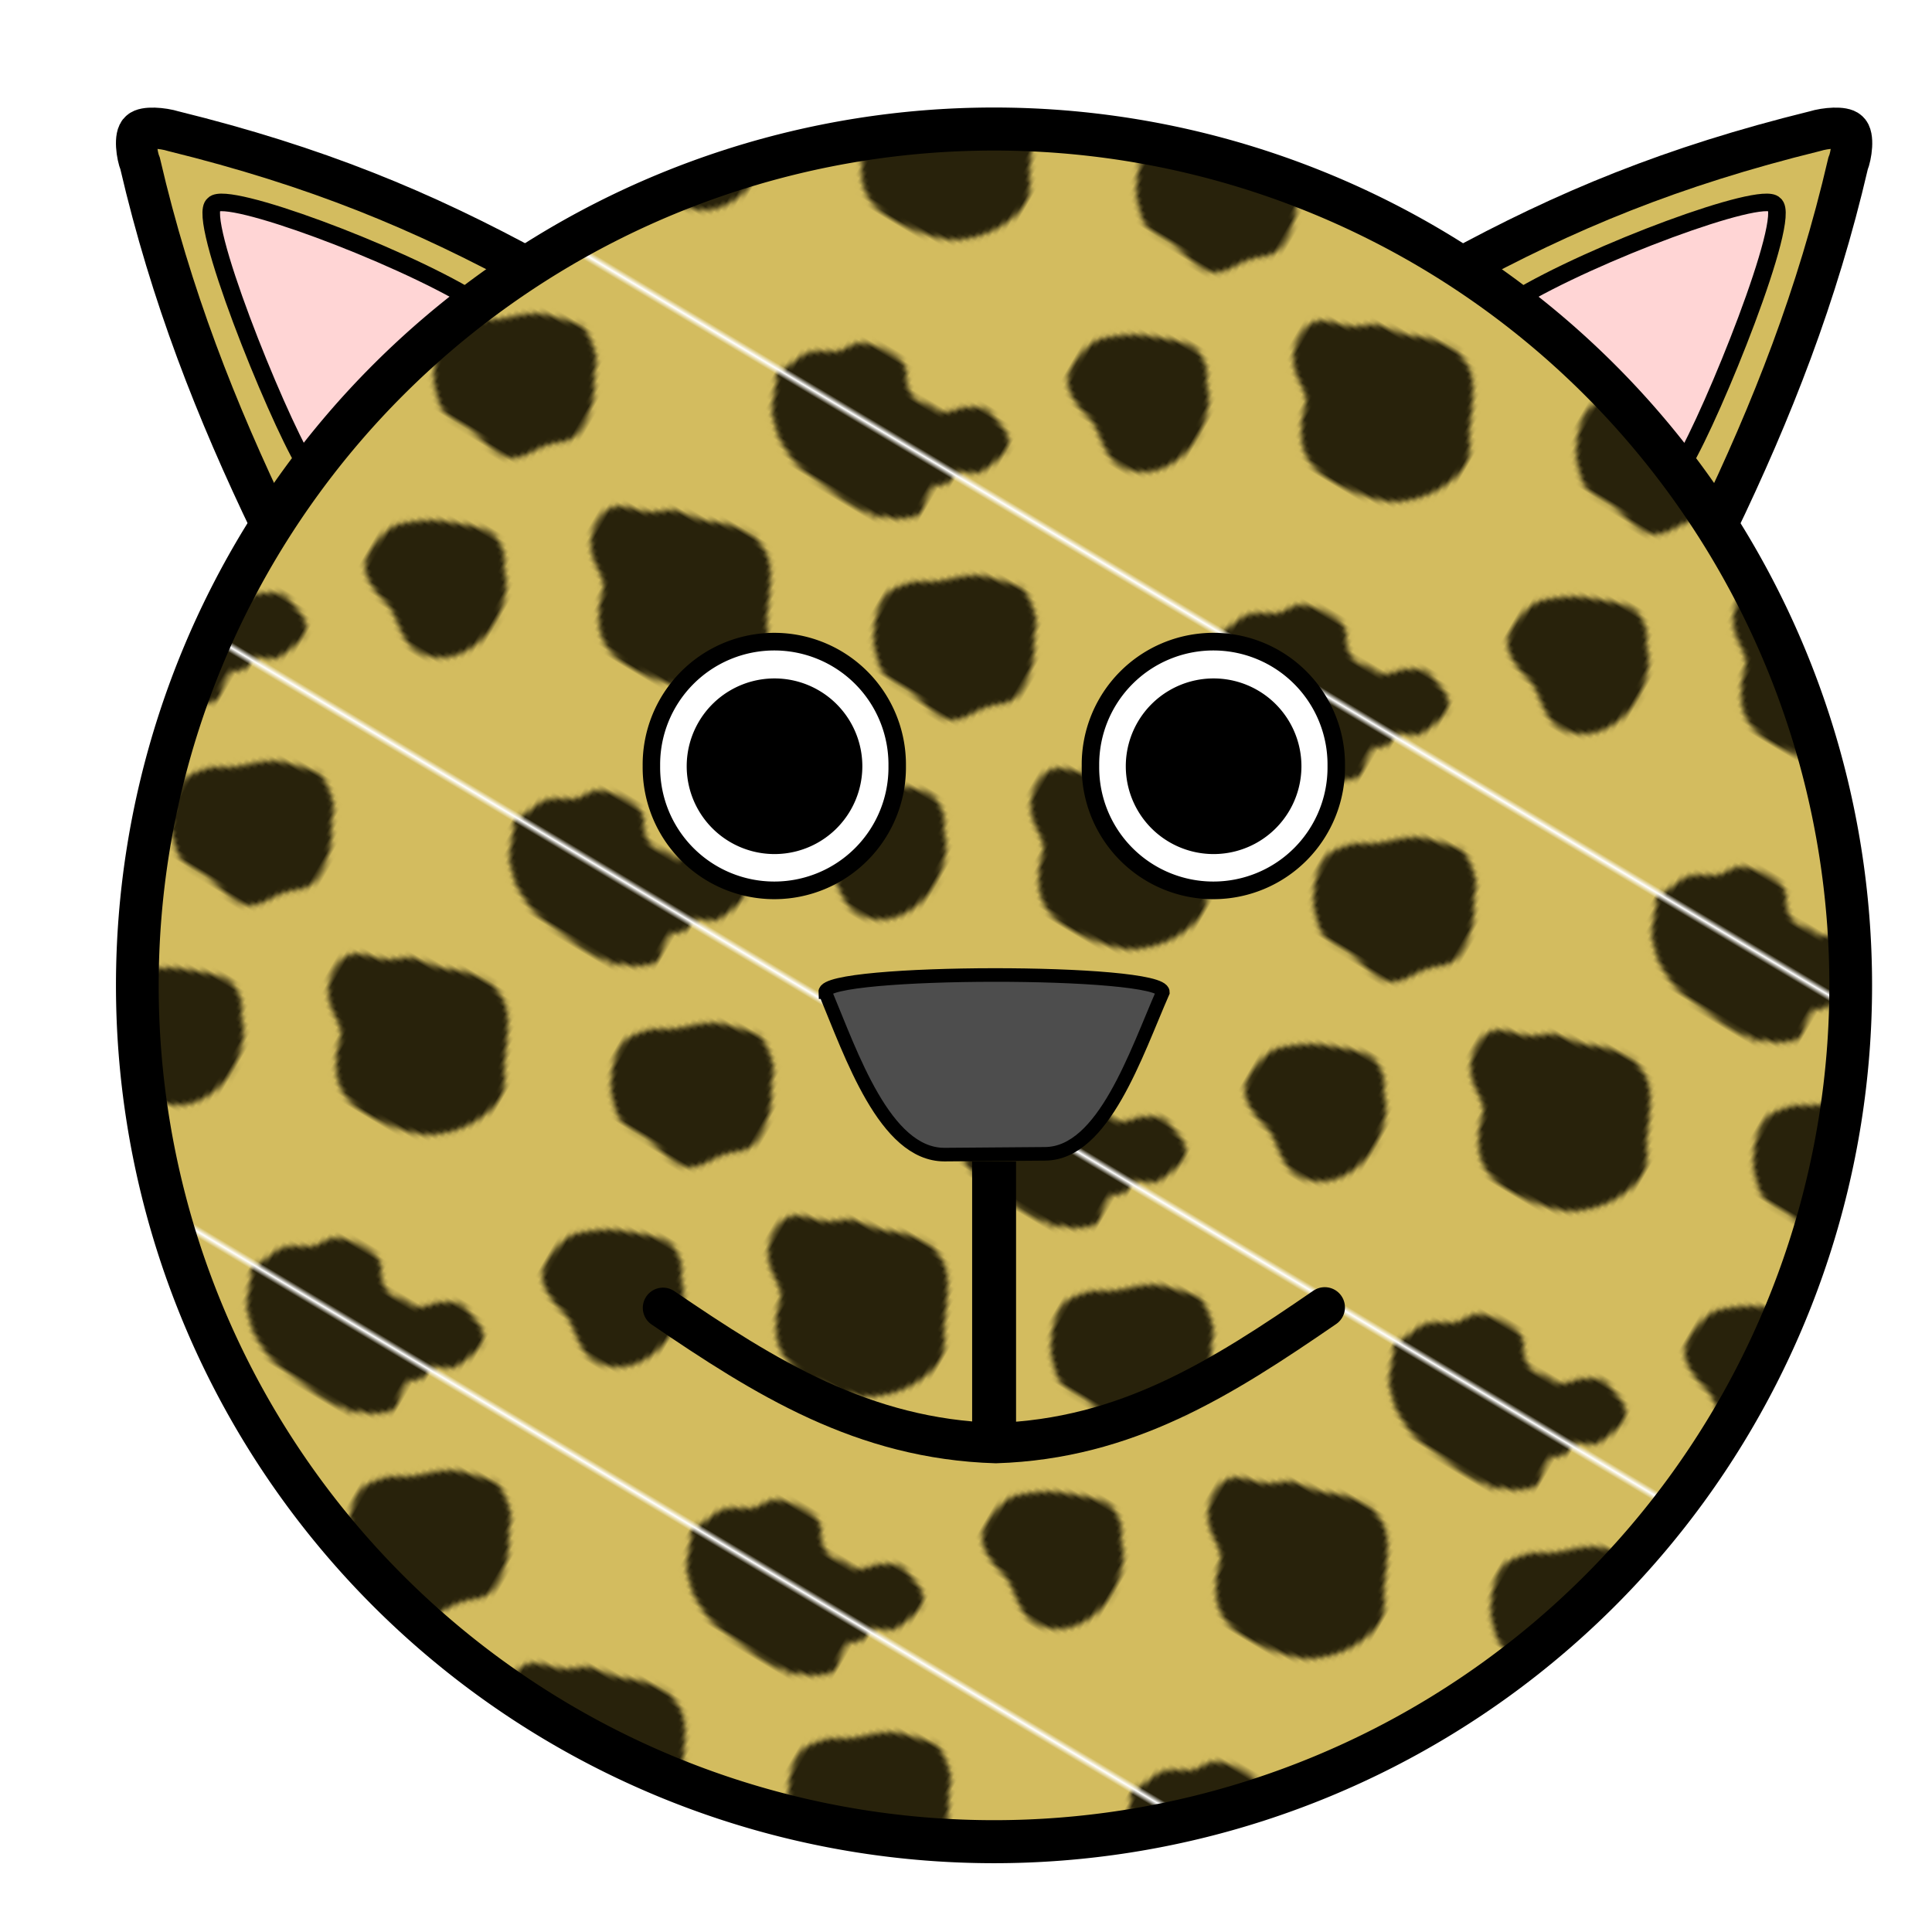 <svg xmlns="http://www.w3.org/2000/svg" xmlns:xlink="http://www.w3.org/1999/xlink" viewBox="0 0 110 110" version="1.0"><defs><pattern id="d" xlink:href="#a" patternTransform="translate(185.69 4.19)"/><pattern id="c" xlink:href="#a" patternTransform="rotate(30.589 329.62 361.791) scale(.299)"/><pattern id="a" width="100" patternUnits="userSpaceOnUse" patternTransform="translate(229.98 -117.39)" height="100.139"><path fill="none" d="M229.98-117.39h100v100.14h-100z" transform="translate(-229.98 117.39)"/><path fill="none" d="M229.98-117.39h100v100.14h-100z" transform="translate(-229.98 117.39)"/><path fill="#d3bc5f" d="M229.98-117.39h100v100h-100z" transform="translate(-229.98 117.39)"/><path d="M249.3-99.807c-2.22 2.319-5.39 3.35-6.12 4.377-.86 1.233-2.83 2.474-3 5.077-.26 3.954 2.49 8.526 3.4 9.423 2.75 2.705 3.07 3.362 5.36 3.594 3 .302 4.04-.234 6.26.32 2.14.536 4.8 1.15 7.05.922 2.9-.295 4.55-4.18 5.5-5.459 2.13-2.871 4.35-2.72 4.78-6.488.22-1.961-.54-5.51-1.15-7.033-.67-1.679-2.25-3.567-2.7-5.366-.48-1.93-4.02-4.43-5.65-5.09-1.19-.47-6.71 1.28-7.83 1.56-.99.24-3.73 1.91-5.9 4.163zM312.47-87.597c-4.9-.135-7.32 1.096-9.03 1.866-2.17.977-3.92.836-6.66 1.529-2.28.575-2.67 2.727-6.97 3.838-1.57.406-5.09.871-5.44 4.897-.48 5.587 3.34 7.993 5.38 9.277 3.26 2.054 2.23 3.549 3.34 5.724 1.85 3.61 3.68 6.426 9.1 7.028 3.55.394 9.86-.533 13.12-1.98 3.57-1.583 6.55-5.02 8-7.841 1.97-3.834 2.47-7.417.19-10.37-1.53-1.979-1.85-3.991-4.12-8.194-1.4-2.607-2.7-4.524-6.91-5.774zM299.98-117.39h30v14.27c-1.82.56-3.63.71-6.56.5-1.88-.13-5.34-.62-7.21-.7-1.29-.05-3.16-.22-5.32-1.06-1.82-.72-4.14-2.13-4.5-2.39-.56-.4-2.07-2.07-3.15-3.1-.6-.57-2.2-4.59-2.55-5.85-.28-1.03-.71-.28-.71-1.67zM229.98-103.02v-14.37h9.94c.26 1.11-.35 1.48-.65 2.05-.24.46-1.16.96-1.51 1.21-.5.37-.37 1.23-.37 1.81 0 .73.08 1.41.25 2.06.17.68.37 1.06.37 1.82 0 .8-.36 1.32-.87 1.81-.68.66-1.61 1.07-2.26 1.7-.47.44-1.65.72-2.14.84-.62.15-1.32.5-1.63 1.07-.26.48-1.13-.7-1.13.63M299.98-17.393h30v-8.601h-.86c-1.92 0-2.5.933-4.33 0-1.08-.545-1.89-1.025-2.5-2.247-.51-1.017-1.32-2.189-3-2.503-1.61-.301-5.93-.113-8 1.001-1.87 1.01-1.9 2.93-3.39 3.985-1.59 1.125-3.16 1.523-4.43 2.739-1.44 1.386-1.66 3.597-2.18 4.291-.43.586-.42 1.335-1.31 1.335zM238.79-17.399h-8.81v-8.582c-.02.037 1.36.394 2.65-.75 2.16-1.909.75-1.374 3.21-2.965 1.86-1.202 2.91-1.587 4.75-.888 1.28.487 4.11 1.15 4.87 2.271.91 1.333.93 2.376.37 4.142-.5 1.566-.5 1.787-1.68 4.202-.43.892-3.14 1.653-3.61 2.182-.27.313-1.36.388-1.75.388zM268.79-61.822c-2.91-.865-7.84 1.764-9.68 2.332-2.69.828-6.49 3.843-7.91 5.265-1.82 1.822-2.46 6.255-2.02 9.063.5 3.201 5.51 4.953 7.44 5.287 3.29.567 6.12 5.177 10.33 5.087 5.02-.106 9.23-4.147 10.13-10.797.42-3.088-.65-8.706-2.98-10.84-1.7-1.56-.88-3.337-5.31-5.397z" fill-rule="evenodd" fill="#28220b" transform="translate(-229.98 117.39)"/></pattern><filter id="b"><feGaussianBlur stdDeviation=".526"/></filter></defs><path d="M30.43 15.465C24.038 11.968 17.98 9.47 9.88 7.473c-.636-.197-1.644-.27-1.908-.012-.348.269-.18 1.408.009 1.863 1.747 7.51 4.316 14.043 7.49 20.634L30.43 15.465z" fill-rule="evenodd" stroke="#000" stroke-width="2.337" fill="#d3bc5f"/><path d="M26.9 17.06c-4.417-2.67-14.02-6.225-14.725-5.42-1.022.707 3.494 11.9 5.182 14.726l9.544-9.307z" fill-rule="evenodd" stroke="#000" fill="#ffd5d5"/><path d="M82.77 15.465c6.391-3.497 12.45-5.995 20.548-7.992.637-.197 1.645-.27 1.91-.012.348.269.179 1.408-.01 1.863-1.747 7.51-4.316 14.043-7.49 20.634L82.77 15.465z" fill-rule="evenodd" stroke="#000" stroke-width="2.337" fill="#d3bc5f"/><path d="M86.298 17.06c4.418-2.67 14.02-6.225 14.726-5.42 1.021.707-3.495 11.9-5.183 14.726L86.3 17.06z" fill-rule="evenodd" stroke="#000" fill="#ffd5d5"/><path d="M100.26 49.997a50.129 49.75 0 11-100.26 0 50.129 49.75 0 11100.26 0z" transform="matrix(.973 0 0 .98 7.819 7.105)" filter="url(#b)" stroke="#000" stroke-linecap="round" stroke-width="2.5" fill="url(#c)"/><path d="M42.048 35.003a7.04 6.976 0 11-14.079 0 7.04 6.976 0 1114.079 0z" transform="matrix(.994 0 0 1.003 9.287 8.505)" stroke="#000" stroke-linecap="round" stroke-width="1.001" fill="#fff"/><path d="M49.098 43.627a5 5 0 11-10 0 5 5 0 1110 0z"/><path d="M42.048 35.003a7.04 6.976 0 11-14.079 0 7.04 6.976 0 1114.079 0z" transform="matrix(.994 0 0 1.003 34.285 8.505)" stroke="#000" stroke-linecap="round" stroke-width="1.001" fill="#fff"/><path d="M74.098 43.627a5 5 0 11-10 0 5 5 0 1110 0z"/><path d="M46.984 56.491c-.08-1.285 19.23-1.324 19.226 0-1.533 3.496-3.378 9.174-6.7 9.203l-5.745.045c-3.387-.005-5.298-5.698-6.78-9.248z" fill-rule="evenodd" stroke="#000" stroke-width=".773" fill="#4d4d4d"/><path d="M56.6 66.126V81.41" stroke="#000" stroke-width="2.5" fill="none"/><path d="M37.748 74.463c5.813 3.955 11.374 7.47 18.954 7.7 7.44-.24 12.86-3.699 18.724-7.727" stroke="#000" stroke-linecap="round" stroke-width="2.3" fill="none"/><path fill="url(#d)" d="M185.69 4.19h100v100.14h-100z"/></svg>